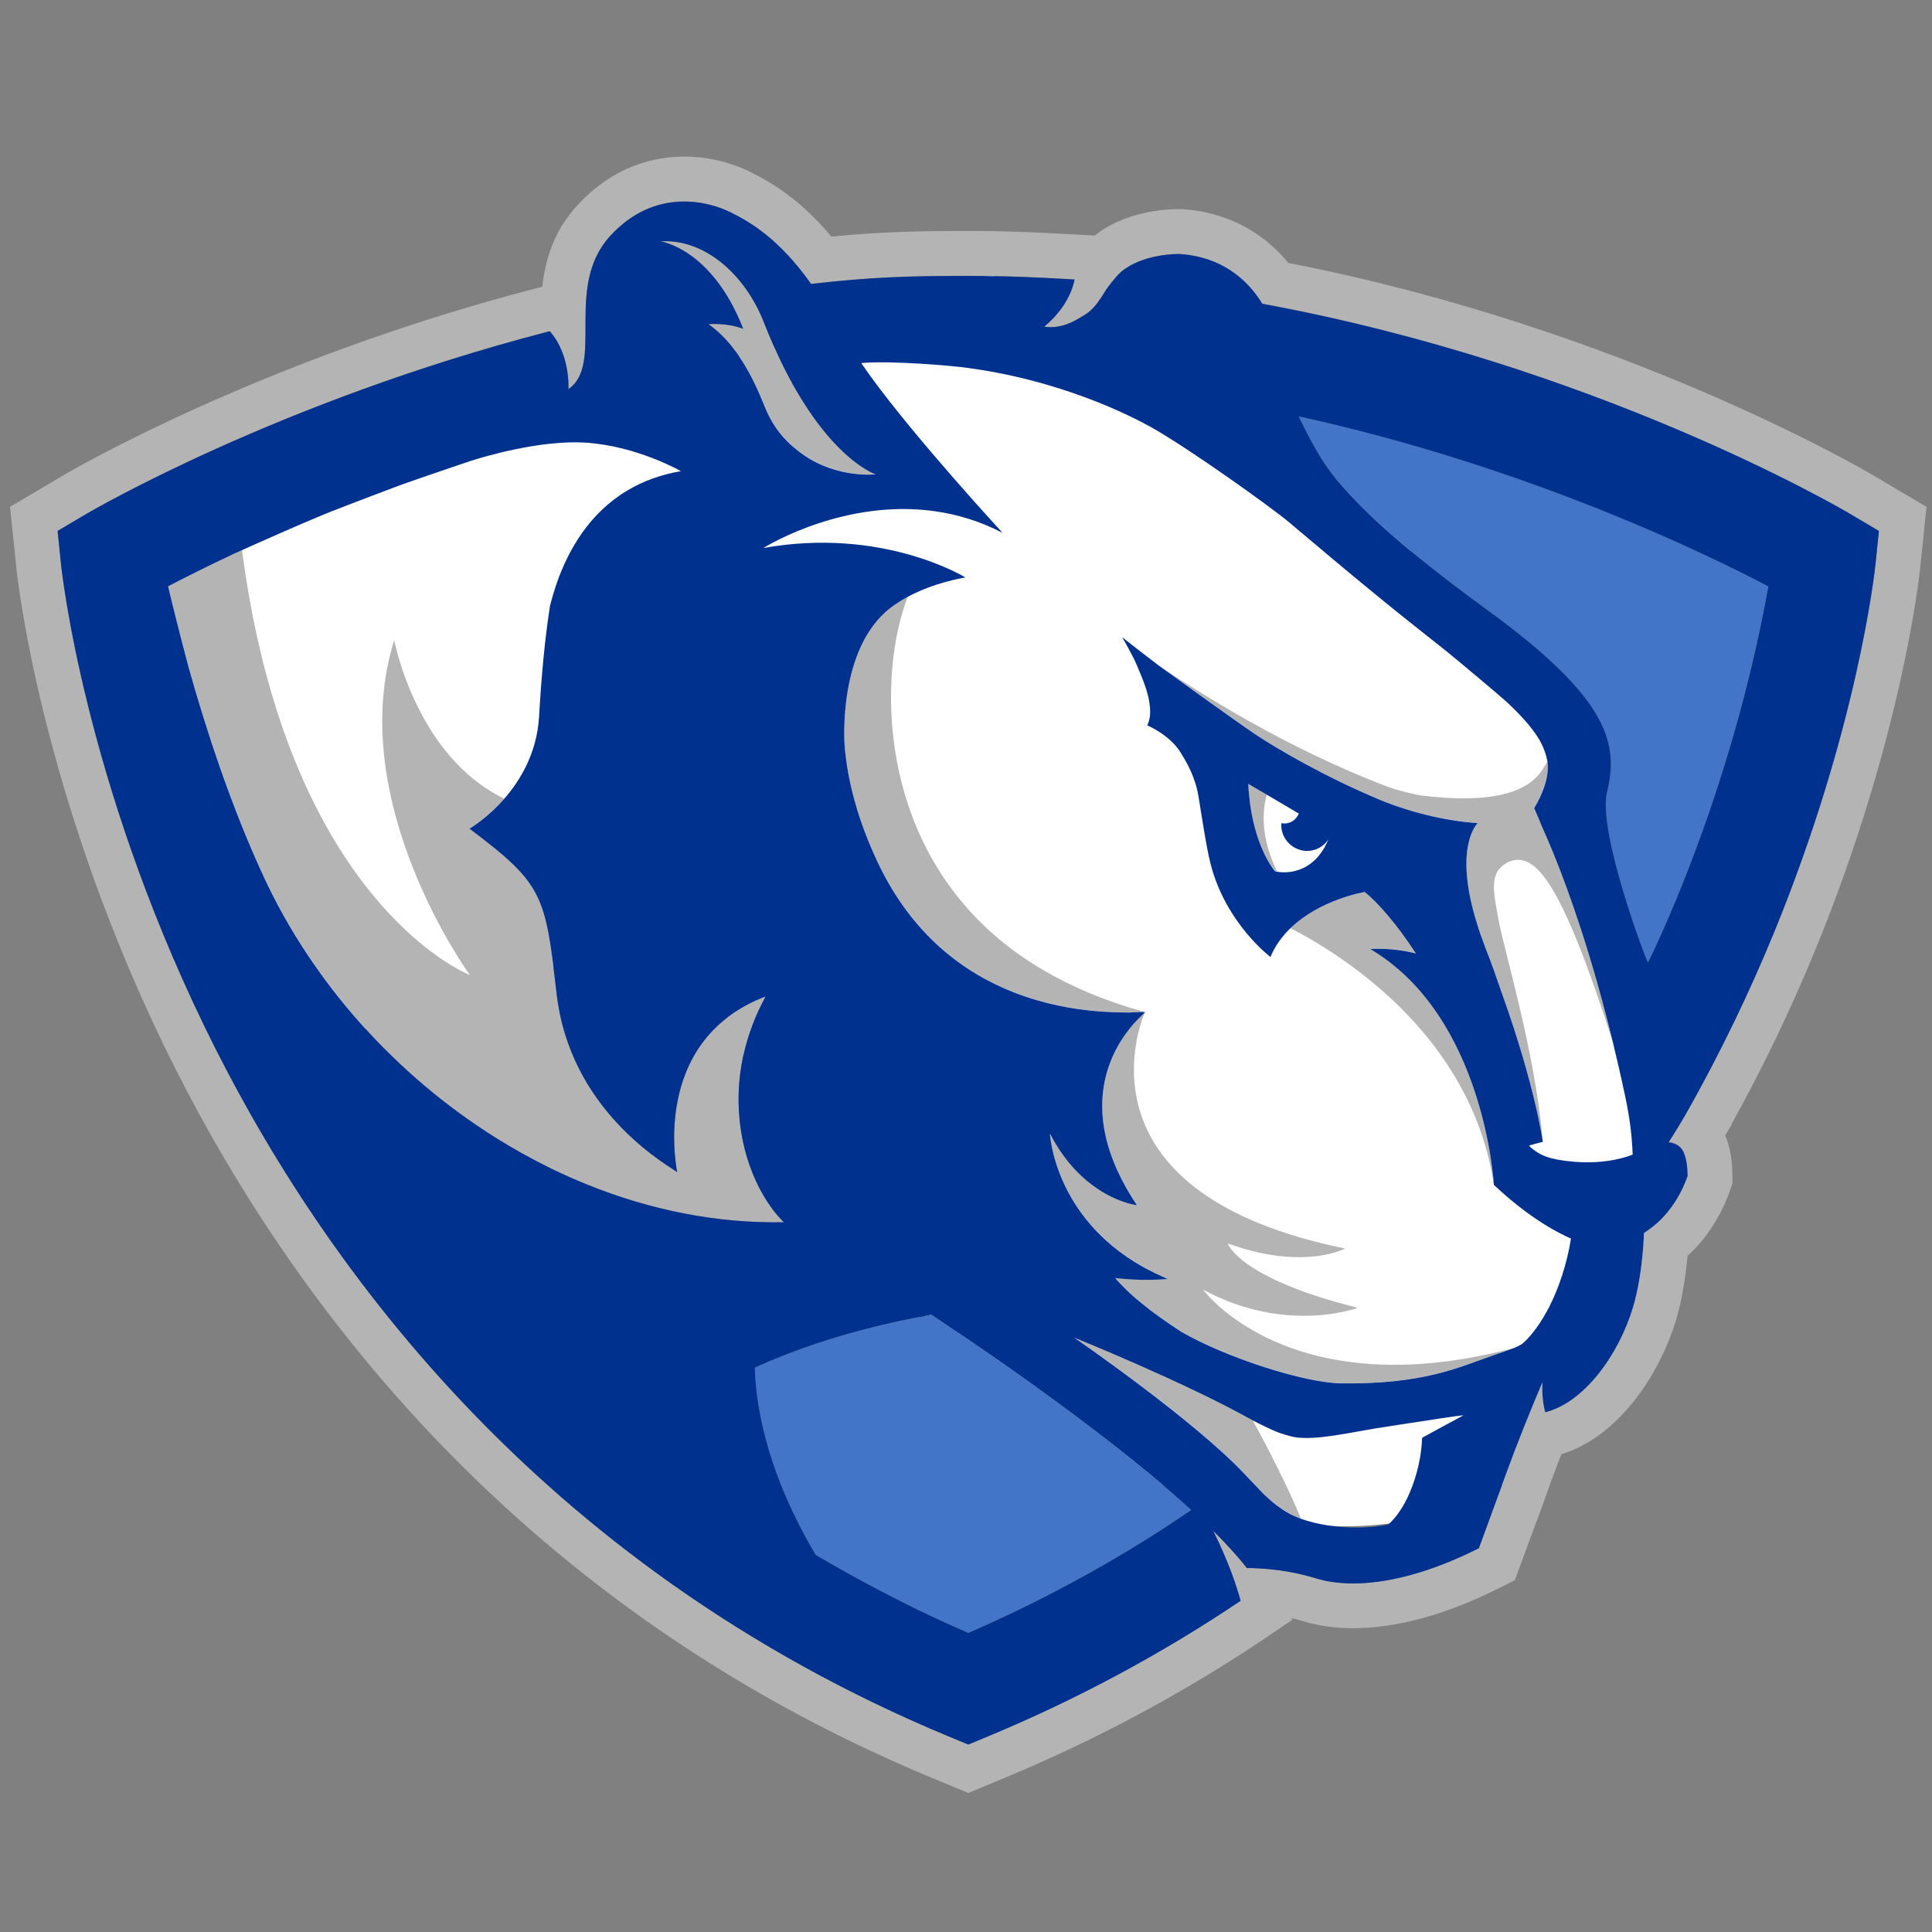<?xml version="1.0" encoding="UTF-8" standalone="no"?>
<svg width="250px" height="250px" viewBox="0 0 250 250" version="1.1" xmlns="http://www.w3.org/2000/svg" xmlns:xlink="http://www.w3.org/1999/xlink">
    <rect x="0" y="0" width="250" height="250" fill="#808080" stroke="none"/>
    <!-- Generator: Sketch 47.1 (45422) - http://www.bohemiancoding.com/sketch -->
    <title>EILL</title>
    <desc>Created with Sketch.</desc>
    <defs></defs>
    <g id="Page-1" stroke="none" stroke-width="1" fill="none" fill-rule="evenodd">
        <g id="EILL" fill-rule="nonzero">
            <g id="Eastern_Illinois_Panthers_logo" transform="translate(0, 18)">
                <g id="Group" transform="translate(125.413, 107.622) scale(-1, 1) rotate(-180) translate(-125.413, -107.622) translate(0.943, 1.049)">
                    <g id="Shape">
                        <path d="M127.587,34.693 L9.07,73.612 L37.701,135.264 L88.544,118.566 C91.819,129.267 96.767,139.861 103.082,149.689 C115.305,168.68 131.867,183.632 149.126,191.258 C166.384,198.883 182.925,198.556 195.109,190.349 C220.476,173.259 220.41,127.353 194.96,87.813 C178.093,61.608 153.389,43.684 130.553,41.081 L127.587,34.693 L127.587,34.693 Z" fill="#FFFFFF" transform="translate(111.581, 115.721) scale(-1, 1) rotate(-180) translate(-111.581, -115.721) "></path>
                        <g>
                            <path d="M207.058,165.884 C206.427,166.138 205.78,166.395 205.12,166.649 C194.671,170.782 181.661,175.132 167.091,178.335 C168.555,175.295 170.107,172.452 171.529,170.73 C175.086,166.416 180.054,161.613 191.561,153.238 C207.366,141.728 208.515,135.905 207.003,129.699 C205.743,124.529 212.188,107.582 212.295,107.656 C212.295,107.656 222.891,128.465 227.875,156.325 C223.766,158.479 216.553,162.044 207.057,165.885 M147.747,41.533 C141.915,46.358 135.071,51.416 128.345,56.101 C125.361,58.184 122.399,60.19 119.563,62.07 C117.891,61.783 116.125,61.429 114.299,61.021 C113.617,60.864 112.916,60.704 112.214,60.527 C107.291,59.314 101.968,57.616 96.716,55.242 C96.747,54.31 96.818,53.123 96.997,51.714 C97.057,51.246 97.127,50.749 97.217,50.236 C97.299,49.715 97.401,49.176 97.515,48.617 C97.86,46.93 98.346,45.046 99.037,42.994 C99.315,42.157 99.623,41.278 99.993,40.361 C100.267,39.66 100.558,38.948 100.884,38.214 C101.855,35.998 103.073,33.583 104.597,31.009 C107.199,29.461 109.865,27.99 112.556,26.57 C114.764,25.411 116.984,24.284 119.247,23.214 C120.936,22.417 122.63,21.648 124.348,20.901 C125.621,21.458 126.895,22.025 128.149,22.612 C130.676,23.775 133.163,24.996 135.606,26.274 C141.723,29.461 147.611,32.981 153.201,36.811 C151.947,37.957 150.597,39.133 149.187,40.335 C148.712,40.724 148.235,41.127 147.747,41.533" fill="#4274C7"></path>
                            <path d="M241.751,159.264 C241.662,158.408 239.471,137.976 228.552,111.378 C225.595,104.198 221.813,96.164 217.022,87.736 L217.022,87.73 C215.855,85.758 214.974,84.397 214.974,84.397 C214.974,84.397 216.347,84.358 216.907,83.132 C217.301,82.265 217.424,81.088 217.424,80.027 C216.811,78.276 215.237,74.832 211.788,72.666 C211.788,72.666 211.669,67.383 210.385,63.078 C208.566,57.003 204.087,50.711 198.998,49.459 C198.717,50.551 198.564,51.85 198.646,53.35 C198.646,53.35 196.738,48.875 195.007,44.356 C194.472,42.958 190.422,31.872 190.422,31.872 C184.036,28.664 178.875,27.477 174.962,27.328 C174.683,27.315 174.402,27.315 174.135,27.315 L174.022,27.315 C174.277,27.315 174.539,27.315 174.806,27.328 C172.809,27.265 171.139,27.481 169.818,27.839 C169.658,27.884 169.486,27.927 169.337,27.969 C164.776,29.406 160.401,29.3 160.401,29.3 C159.233,30.802 157.753,32.425 156.035,34.131 C158.085,30.012 159.121,26.797 159.591,25.068 C149.458,18.245 138.474,12.336 126.909,7.529 L124.345,6.469 L121.789,7.529 C68.195,29.815 39.819,69.85 25.454,99.508 C9.932,131.562 7.06,158.152 6.948,159.265 L6.51,163.508 L10.179,165.679 C11.171,166.264 35.302,180.28 69.827,189.259 C69.95,189.289 70.066,189.326 70.191,189.354 C72.898,186.293 72.607,181.859 72.607,181.859 C77.299,185.063 72.013,195.106 77.99,201.65 C83.869,208.1 90.873,206.071 93.512,204.776 C96.11,203.495 99.827,201.363 104.012,195.469 C111.768,196.356 116.863,196.509 124.342,196.509 C127.591,196.509 130.975,196.423 134.4,196.242 L134.97,196.211 L134.987,196.218 L135.641,196.175 L138.102,196.045 C137.86,194.852 137.24,193.188 135.749,191.479 C135.303,190.965 134.784,190.454 134.18,189.951 C134.18,189.951 136.034,189.485 138.383,190.856 C139.786,191.678 140.476,191.866 142.164,194.688 C142.248,194.826 143.342,196.337 144.08,196.984 C146.768,199.33 151.298,199.381 151.868,199.33 C157.061,198.922 160.398,196.156 162.399,192.904 C205.481,184.964 236.946,166.6 238.518,165.679 L242.187,163.508 L241.747,159.265 L241.751,159.264 Z M245.139,168.5 L241.472,170.677 C240.134,171.465 208.773,189.805 165.763,198.172 C162.433,202.25 157.754,204.689 152.326,205.116 C152.105,205.131 151.849,205.14 151.557,205.14 C149.984,205.14 144.696,204.885 140.718,201.719 L138.417,201.843 L135.961,201.97 L135.33,202.007 L134.672,202.043 L134.636,202.04 C131.126,202.217 127.673,202.31 124.347,202.31 C117.748,202.31 112.866,202.187 106.629,201.581 C102.664,206.332 98.971,208.555 96.079,209.98 C94.601,210.707 91.521,211.933 87.584,211.933 C82.302,211.933 77.502,209.729 73.704,205.556 C70.685,202.25 69.609,198.523 69.227,195.094 L68.746,194.971 L68.364,194.87 C32.716,185.599 8.251,171.275 7.227,170.677 L3.557,168.5 L0.358,166.614 L0.74,162.913 L1.178,158.679 C1.293,157.518 4.26,129.96 20.237,96.975 C35.037,66.414 64.286,25.157 119.563,2.174 L122.125,1.112 L124.348,0.184 L126.58,1.112 L129.135,2.174 C141.01,7.109 152.345,13.193 162.827,20.252 L166.269,22.578 L166.209,22.815 C166.675,22.709 167.139,22.578 167.597,22.431 C167.797,22.37 168.013,22.317 168.22,22.263 L168.302,22.233 C170.003,21.777 171.866,21.533 173.852,21.516 C173.947,21.516 174.042,21.508 174.137,21.508 C174.476,21.508 174.827,21.521 175.183,21.53 C180.612,21.732 186.608,23.467 193.022,26.685 L195.075,27.716 L195.865,29.862 L197.793,35.092 C198.136,35.923 198.839,37.9 199.016,38.401 C199.392,39.501 199.873,40.807 200.43,42.287 C200.657,42.87 200.883,43.446 201.103,44.02 C208.418,46.236 213.799,54.253 215.944,61.417 C216.812,64.335 217.224,67.479 217.425,69.684 C220.593,72.572 222.184,76.054 222.909,78.107 L223.235,79.061 L223.228,80.07 C223.218,82.108 222.913,83.81 222.3,85.263 L223.126,86.645 L223.116,86.732 C227.141,93.98 230.767,101.523 233.908,109.169 C245.166,136.565 247.436,157.784 247.525,158.68 L247.966,162.91 L248.342,166.615 L245.14,168.501 L245.139,168.5 Z M138.077,59.112 C138.077,59.112 153.312,48.655 160.013,41.575 C160.637,40.908 161.196,40.323 161.72,39.78 C161.792,39.7 164.3,36.821 167.006,35.844 C167.138,35.791 167.263,35.729 167.399,35.682 C165.591,40.086 162.914,45.196 161.161,48.415 C152.228,53.409 138.077,59.112 138.077,59.112 L138.077,59.112 Z M112.354,170.832 C112.354,170.832 104.61,173.326 97.914,190.48 C95.448,196.785 90.144,201.362 84.514,200.978 C84.514,200.978 91.175,200.082 95.224,189.666 C93.096,190.488 90.728,190.264 90.728,190.264 C95.371,186.981 97.483,180.788 98.226,179.09 C99.249,176.763 100.659,175.214 101.943,174.191 C106.615,170.178 112.355,170.832 112.355,170.832 L112.354,170.832 Z M140.136,101.439 C142.311,101.212 144.096,101.194 145.245,101.188 C145.845,101.225 146.458,101.253 147.082,101.264 C142.016,102.679 137.675,104.535 133.982,106.706 C132.56,107.543 131.235,108.426 129.991,109.356 C112.203,122.725 112.677,145.236 116.53,154.988 C115.751,154.569 114.972,154.081 114.24,153.514 C107.503,148.266 108.317,136.232 108.347,135.84 C108.686,131.129 110.126,126.006 112.563,120.786 C117.063,111.151 123.92,106.259 130.307,103.769 C132.305,102.99 134.25,102.454 136.069,102.07 C137.524,101.77 138.899,101.574 140.136,101.438 L140.136,101.439 Z M147.004,101.135 L147.272,101.209 C147.254,101.217 147.235,101.224 147.207,101.229 C147.235,101.308 147.26,101.347 147.26,101.347 L147.123,101.252 C147.116,101.248 147.112,101.244 147.099,101.233 C147.075,101.211 147.041,101.181 146.974,101.131 L147.004,101.135 L147.004,101.135 Z M155.626,64.291 C155.03,64.915 154.746,65.312 154.746,65.312 C154.867,65.241 154.989,65.18 155.115,65.116 C165.728,59.563 174.76,62.964 174.76,62.964 C171.538,63.765 168.939,64.591 166.824,65.401 C158.825,68.47 157.927,71.281 157.927,71.281 C158.13,71.21 158.32,71.156 158.51,71.091 C167.981,67.833 173.109,70.638 173.109,70.638 C138.62,77.688 146.171,98.698 147.164,101.117 C146.868,100.875 146.045,100.154 145.13,98.985 C145.007,98.812 144.863,98.637 144.733,98.447 C144.364,97.936 143.984,97.354 143.626,96.7 C142.402,94.453 141.41,91.378 141.753,87.558 C141.891,86.057 142.236,84.442 142.847,82.709 C143.02,82.209 143.222,81.697 143.449,81.178 C143.561,80.918 143.68,80.655 143.801,80.392 C144.435,79.071 145.214,77.688 146.184,76.251 C146.184,76.251 146.059,76.266 145.845,76.305 C145.665,76.34 145.43,76.395 145.12,76.48 C145.035,76.501 144.947,76.525 144.863,76.557 C144.822,76.567 144.785,76.575 144.733,76.59 C144.601,76.633 144.472,76.676 144.334,76.725 C144.192,76.771 144.055,76.827 143.906,76.888 C143.568,77.017 143.205,77.179 142.812,77.369 C142.705,77.425 142.592,77.479 142.474,77.542 C142.158,77.705 141.819,77.897 141.48,78.107 C141.379,78.176 141.271,78.243 141.159,78.314 C139.113,79.669 136.784,81.887 134.911,85.521 C134.915,85.517 135.433,74.779 146.874,68.316 C147.142,68.163 147.426,68.023 147.707,67.876 C148.24,67.593 148.8,67.326 149.372,67.058 C149.639,66.937 149.887,66.823 150.168,66.704 C150.168,66.704 148.728,66.553 146.611,66.609 C145.648,66.626 144.541,66.691 143.371,66.833 C143.829,66.29 144.334,65.754 144.893,65.211 C145.458,64.673 146.076,64.123 146.784,63.553 C147.474,62.995 148.247,62.412 149.104,61.793 C149.952,61.182 150.893,60.546 151.933,59.864 C157.718,56.538 167.828,53.25 172.691,53.2 C183.277,53.094 187.601,55.196 192.304,56.836 C193.427,57.229 194.253,57.507 194.879,57.747 C170.499,51.311 158.762,61.014 155.626,64.291 L155.626,64.291 Z M94.856,93.408 C94.873,93.488 94.885,93.572 94.89,93.652 C95.212,95.911 95.824,98.229 96.8,100.551 C97.033,101.097 97.282,101.645 97.549,102.193 C97.568,102.221 97.579,102.245 97.59,102.275 C97.758,102.603 97.924,102.929 98.108,103.257 C82.986,97.456 86.69,80.526 86.69,80.526 C86.192,81.048 73.526,87.63 71.245,102.455 C71.186,102.798 71.137,103.15 71.094,103.542 C69.598,116.393 69.408,117.757 59.806,124.979 C59.806,124.979 62.046,126.28 64.303,128.85 C60.725,130.581 57.997,133.235 55.932,136.058 C55.877,136.129 55.828,136.205 55.776,136.269 C55.659,136.435 55.548,136.597 55.435,136.757 C55.318,136.931 55.193,137.106 55.081,137.284 C55.042,137.348 54.995,137.415 54.954,137.484 C51.196,143.317 50.073,149.372 50.073,149.372 C43.51,128.449 59.866,106.017 59.866,106.017 C59.866,106.017 49.903,109.882 41.304,125.223 C36.685,133.46 32.462,145.007 30.376,161.021 C29.783,160.758 29.403,160.583 29.332,160.552 C25.773,158.891 22.9,157.428 20.824,156.34 C20.862,156.129 21.797,152.152 23.437,145.974 C25.706,137.866 28.928,127.967 33.144,118.852 C39.554,104.97 50.342,93.042 63.2,84.983 C65.465,83.563 67.803,82.265 70.187,81.088 C71.778,80.314 73.39,79.588 75.02,78.928 C83.183,75.631 91.823,73.874 100.486,74.045 C99.916,74.628 99.402,75.219 98.97,75.808 C95.878,80.005 93.946,86.43 94.855,93.408 L94.856,93.408 Z M160.627,130.75 C160.615,130.75 160.603,130.752 160.597,130.752 C160.59,130.752 160.579,130.76 160.579,130.76 C160.603,130.268 160.638,129.789 160.691,129.334 C160.996,126.121 161.745,123.751 162.466,122.143 C162.625,121.764 162.796,121.437 162.952,121.137 C163.558,120 164.045,119.455 164.045,119.455 C164.093,119.443 164.272,119.424 164.313,119.418 L164.313,119.424 C162.101,123.922 162.433,127.433 162.975,129.372 C161.756,130.087 160.711,130.697 160.627,130.749 L160.627,130.75 Z M182.272,108.833 C179.75,112.702 177.24,115.518 175.643,116.779 L175.643,116.784 C175.643,116.784 169.897,115.832 166.032,112.101 C173.181,108.402 189.509,97.994 192.362,78.879 C192.362,78.896 191.21,100.612 176.368,109.395 C176.368,109.395 179.049,109.651 182.272,108.834 L182.272,108.833 Z M192.91,113.484 C192.582,115.482 192.012,117.536 192.679,119.138 C192.992,119.906 193.91,120.577 194.568,120.787 C197.775,121.764 201.049,118.257 207.744,97.405 C205.006,108.644 202.137,116.676 200.123,121.648 C199.539,123.084 199.016,124.285 198.595,125.204 C198.155,126.318 197.838,127.049 197.685,127.397 C197.613,127.546 197.57,127.638 197.57,127.638 C197.57,127.638 198.893,129.726 199.237,131.97 C199.331,132.522 199.355,133.09 199.29,133.638 C199.094,133.325 198.893,132.999 198.671,132.641 C196.728,129.555 191.868,128.159 182.918,129.263 C182.383,129.335 179.981,129.876 178.554,130.416 C165.468,135.392 154.293,142.531 149.049,146.042 C149.109,145.994 158.788,139.003 161.542,137.16 C164.3,135.306 170.525,131.67 177.673,128.683 C179.564,127.893 184.707,126.05 190.267,125.701 C190.267,125.701 187.038,122.708 190.174,112.721 C190.815,110.585 191.69,108.537 192.296,106.86 C192.303,106.845 192.303,106.836 192.303,106.829 L192.303,106.836 C192.693,105.747 193.039,104.665 193.404,103.653 C197.748,91.537 198.687,84.482 198.694,84.454 C198.687,84.534 198.683,84.621 198.67,84.701 C197.701,96.205 193.527,109.717 192.909,113.485 L192.91,113.484 Z" fill="#B4B4B4"></path>
                            <path d="M212.301,107.646 C212.195,107.57 205.749,124.52 207.003,129.694 C208.52,135.892 207.365,141.725 191.568,153.225 C180.06,161.609 175.079,166.418 171.534,170.724 C170.114,172.445 168.56,175.288 167.099,178.324 C181.666,175.128 194.672,170.769 205.124,166.643 C205.785,166.388 206.433,166.134 207.063,165.87 C216.56,162.036 223.771,158.475 227.881,156.317 C222.897,128.457 212.301,107.647 212.301,107.647 L212.301,107.646 Z M160.63,130.733 C160.718,130.681 161.759,130.075 162.978,129.363 C164.839,128.269 167.133,126.914 167.133,126.914 C166.861,126.35 166.326,125.675 165.338,125.639 C165.195,125.632 165.046,125.648 164.88,125.675 C164.88,125.6 164.867,125.535 164.856,125.461 L164.856,125.406 C164.856,124.609 165.154,123.875 165.629,123.306 C165.922,122.954 166.27,122.664 166.693,122.453 C166.818,122.388 166.95,122.335 167.082,122.285 C167.431,122.164 167.787,122.082 168.18,122.082 C168.471,122.082 168.756,122.123 169.019,122.19 C169.285,122.263 169.548,122.365 169.78,122.494 C169.898,122.561 170.013,122.632 170.124,122.717 C170.453,122.954 170.731,123.245 170.958,123.584 C170.928,123.517 170.6,122.801 170.453,122.541 C170.453,122.541 170.34,122.371 170.297,122.291 C170.107,121.979 169.887,121.668 169.626,121.359 C169.233,120.893 168.745,120.464 168.156,120.114 C168.014,120.025 167.861,119.946 167.699,119.872 C167.556,119.799 167.407,119.741 167.245,119.684 C166.747,119.501 166.212,119.357 165.523,119.326 C165.028,119.302 164.638,119.342 164.386,119.378 C164.196,119.408 164.07,119.443 164.047,119.443 C164.047,119.443 163.559,119.989 162.959,121.126 C162.799,121.426 162.633,121.754 162.467,122.134 C161.753,123.743 160.99,126.111 160.689,129.324 C160.641,129.777 160.6,130.258 160.581,130.748 C160.581,130.748 160.594,130.742 160.6,130.742 L160.61,130.739 C160.617,130.739 160.624,130.739 160.63,130.732 L160.63,130.733 Z M202.705,81.87 C199.552,82.132 198.341,82.703 197.182,83.675 C196.99,83.834 196.929,83.966 196.929,83.966 C197.092,84.009 197.234,84.048 197.383,84.093 C197.465,84.119 197.562,84.143 197.633,84.164 C197.931,84.244 198.175,84.305 198.363,84.356 C198.518,84.397 198.637,84.419 198.697,84.434 C198.69,84.471 197.752,91.523 193.411,103.641 C193.042,104.653 192.691,105.732 192.304,106.824 C192.304,106.828 192.304,106.837 192.291,106.843 C191.693,108.529 190.816,110.573 190.175,112.707 C187.048,122.696 190.27,125.687 190.27,125.687 C184.721,126.038 179.567,127.875 177.67,128.676 C170.528,131.658 164.304,135.3 161.543,137.145 C158.79,138.988 149.117,145.98 149.052,146.032 C147.315,147.366 145.577,148.697 144.627,149.456 C144.496,149.56 144.37,149.661 144.276,149.741 C144.276,149.741 145.665,147.286 146.054,146.373 C146.935,144.295 147.956,142.078 147.88,139.821 C147.843,139.079 147.595,138.481 147.505,138.332 C147.505,138.332 150.418,137.145 151.868,134.756 C152.62,133.522 153.725,131.685 154.141,129.126 C154.491,127.057 155.145,122.599 155.689,120.477 C157.644,112.713 163.453,108.365 163.453,108.365 C164.07,109.841 164.981,111.065 166.038,112.085 C169.893,115.825 175.636,116.772 175.636,116.772 L175.643,116.772 C175.643,116.772 175.643,116.768 175.65,116.768 C177.246,115.508 179.757,112.685 182.272,108.82 C179.055,109.638 176.369,109.388 176.369,109.388 C191.202,100.605 192.358,78.883 192.364,78.868 C193.808,77.515 195.177,76.384 196.461,75.43 C197.495,74.66 198.464,74.017 199.368,73.477 C199.601,73.337 199.828,73.21 200.046,73.085 C200.374,72.899 200.689,72.724 200.998,72.569 C201.468,72.327 201.919,72.112 202.34,71.919 C201.807,68.603 200.778,65.541 199.511,63.052 C199.362,62.778 199.219,62.513 199.07,62.252 C198.632,61.464 198.166,60.752 197.691,60.12 C197.372,59.699 197.044,59.306 196.722,58.952 C196.549,58.784 196.39,58.625 196.217,58.467 C196.064,58.315 195.855,58.186 195.604,58.055 C195.397,57.953 195.16,57.843 194.875,57.731 C194.262,57.489 193.435,57.215 192.304,56.825 C187.607,55.184 183.271,53.081 172.693,53.186 C167.83,53.234 157.72,56.525 151.933,59.85 C150.899,60.526 149.954,61.168 149.097,61.781 C148.24,62.392 147.474,62.981 146.779,63.551 C146.084,64.112 145.46,64.66 144.895,65.2 C144.336,65.743 143.831,66.274 143.371,66.822 C144.547,66.676 145.65,66.613 146.613,66.589 C148.73,66.546 150.162,66.693 150.162,66.693 C149.883,66.811 149.633,66.926 149.384,67.046 C148.802,67.308 148.24,67.58 147.707,67.865 C147.427,68.005 147.142,68.149 146.874,68.303 C135.432,74.768 134.917,85.503 134.917,85.511 C136.784,81.875 139.115,79.659 141.165,78.304 C141.273,78.232 141.374,78.165 141.48,78.1 C141.821,77.881 142.154,77.693 142.48,77.528 C142.592,77.468 142.7,77.408 142.805,77.356 C143.199,77.166 143.563,77.006 143.908,76.874 C144.049,76.821 144.2,76.761 144.336,76.715 C144.472,76.665 144.61,76.627 144.735,76.579 C144.78,76.564 144.824,76.553 144.865,76.538 C144.953,76.512 145.042,76.49 145.115,76.469 C145.424,76.385 145.665,76.329 145.851,76.294 C146.061,76.255 146.179,76.24 146.179,76.24 C145.21,77.677 144.431,79.054 143.812,80.381 C143.682,80.64 143.563,80.906 143.451,81.167 C143.228,81.685 143.028,82.202 142.849,82.699 C142.231,84.432 141.89,86.052 141.755,87.552 C141.409,91.368 142.395,94.434 143.628,96.687 C143.986,97.342 144.364,97.926 144.735,98.435 C144.865,98.623 145.001,98.801 145.139,98.974 C146.047,100.135 146.863,100.865 147.159,101.106 C147.178,101.117 147.178,101.121 147.189,101.13 C147.236,101.163 147.256,101.182 147.267,101.19 L147.274,101.197 L146.999,101.125 L146.969,101.121 C147.034,101.171 147.077,101.199 147.105,101.221 C147.105,101.234 147.118,101.242 147.125,101.249 C147.131,101.251 147.142,101.264 147.142,101.264 C147.125,101.264 147.105,101.257 147.082,101.257 C146.453,101.242 145.851,101.212 145.251,101.175 C144.09,101.182 142.313,101.199 140.142,101.425 C138.901,101.557 137.526,101.758 136.069,102.06 C134.25,102.435 132.305,102.984 130.309,103.756 C123.916,106.249 117.064,111.134 112.558,120.773 C110.121,125.987 108.694,131.118 108.347,135.826 C108.319,136.217 107.505,148.254 114.242,153.505 C114.967,154.069 115.75,154.55 116.532,154.975 C120.003,156.837 123.661,157.409 123.976,157.474 C123.976,157.474 113.3,164.071 97.824,161.278 C97.824,161.278 98.633,161.782 100.023,162.465 C104.86,164.83 116.93,169.399 128.792,163.244 C128.792,163.244 117.618,175.339 111.685,183.533 C111.262,184.12 110.871,184.675 110.5,185.221 C114.728,185.564 122.407,184.819 123.361,184.703 C136.171,183.166 145.53,178.287 147.922,176.969 C152.595,174.375 163.335,166.73 165.885,164.593 C169.303,161.727 172.919,158.637 178.002,154.492 C180.845,152.174 183.605,150.009 186.143,147.992 C187.162,147.187 193.346,141.999 194.071,141.322 C195.867,139.63 197.281,138.063 198.161,136.62 C198.636,135.834 199.128,134.708 199.292,133.622 C199.368,133.085 199.351,132.528 199.266,131.975 C198.941,129.731 197.572,127.623 197.572,127.623 C197.572,127.623 197.613,127.532 197.684,127.384 C197.833,127.034 198.155,126.307 198.602,125.189 C199.016,124.266 199.541,123.076 200.123,121.635 C202.139,116.663 204.999,108.623 207.746,97.392 C208.299,95.13 208.845,92.741 209.38,90.21 C209.94,87.589 210.19,85.376 210.285,83.609 C210.298,83.328 210.309,83.059 210.322,82.792 C209.993,82.666 207.222,81.492 202.705,81.867 L202.705,81.87 Z M183.081,46.149 C183.01,43.984 182.474,41.35 181.468,39.036 C180.78,37.424 179.858,35.963 178.721,34.934 C177.182,34.602 175.25,34.45 173.163,34.567 C169.785,34.757 167.592,35.601 167.4,35.668 C167.271,35.717 167.139,35.777 167.009,35.827 C164.303,36.8 161.793,39.684 161.721,39.763 C161.192,40.307 160.64,40.894 160.014,41.552 C153.308,48.637 138.078,59.091 138.078,59.097 C138.078,59.097 152.237,53.395 161.165,48.395 C162.496,47.713 163.5,47.217 164.415,46.858 C164.968,46.647 165.499,46.507 166.038,46.351 C167.746,45.868 170.571,46.293 170.642,46.302 C171.129,46.36 171.629,46.432 172.14,46.511 C173.675,46.749 175.321,47.068 177.046,47.36 C178.05,47.528 185.038,48.585 185.34,48.637 C186.886,48.872 188.153,49.049 188.414,49.049 L188.428,49.049 C188.428,49.049 184.419,46.896 183.081,46.149 L183.081,46.149 Z M135.612,26.265 C133.169,24.988 130.678,23.764 128.155,22.601 C126.901,22.016 125.627,21.451 124.354,20.89 C122.638,21.641 120.941,22.407 119.253,23.205 C116.99,24.272 114.77,25.4 112.565,26.559 C109.871,27.979 107.207,29.446 104.603,30.998 C103.079,33.577 101.861,35.991 100.89,38.201 C100.564,38.944 100.275,39.655 99.999,40.342 C99.629,41.274 99.321,42.15 99.043,42.985 C98.354,45.037 97.866,46.921 97.521,48.607 C97.407,49.163 97.307,49.707 97.217,50.225 C97.135,50.739 97.063,51.233 97.003,51.705 C96.826,53.113 96.753,54.293 96.725,55.231 C101.974,57.605 107.296,59.304 112.22,60.518 C112.922,60.695 113.623,60.859 114.307,61.015 C116.131,61.427 117.899,61.77 119.569,62.063 C122.407,60.179 125.367,58.179 128.351,56.097 C135.077,51.405 141.924,46.339 147.756,41.522 C148.241,41.121 148.718,40.722 149.195,40.32 C150.604,39.129 151.953,37.949 153.207,36.8 C147.617,32.974 141.731,29.446 135.612,26.265 L135.612,26.265 Z M70.18,81.074 C67.804,82.248 65.473,83.547 63.198,84.969 C50.345,93.025 39.556,104.956 33.142,118.837 C28.927,127.952 25.702,137.856 23.436,145.953 C21.796,152.138 20.859,156.106 20.82,156.326 C22.903,157.414 25.774,158.87 29.329,160.536 C29.398,160.571 29.786,160.742 30.384,161.011 C32.547,161.989 37.563,164.22 40.885,165.592 C41.068,165.666 41.256,165.741 41.431,165.81 C41.547,165.86 41.69,165.923 41.856,165.983 C44.072,166.859 50.254,169.205 50.724,169.373 C50.926,169.446 51.154,169.526 51.387,169.612 C52.997,170.18 55.414,171.006 57.26,171.635 C58.616,172.099 59.66,172.448 59.816,172.502 C59.85,172.513 59.941,172.549 60.077,172.588 C61.562,173.061 68.904,175.284 74.795,174.919 C81.477,174.505 87.166,171.227 87.166,171.227 C85.824,170.998 84.581,170.664 83.426,170.243 C82.28,169.824 81.216,169.309 80.247,168.732 C75.358,165.821 72.587,161.097 71.013,156.488 C70.704,155.562 70.437,154.647 70.211,153.747 C70.204,153.72 70.204,153.683 70.204,153.659 C69.591,149.678 69.127,144.995 68.812,139.472 L68.812,139.468 C68.539,134.801 66.422,131.255 64.305,128.834 C62.05,126.26 59.803,124.965 59.803,124.965 C69.409,117.742 69.606,116.376 71.093,103.526 L71.093,103.52 C71.136,103.16 71.196,102.798 71.246,102.437 C73.528,87.612 86.184,81.033 86.691,80.508 C86.691,80.508 82.985,97.437 98.1,103.24 C97.923,102.907 97.757,102.586 97.597,102.26 C97.573,102.23 97.567,102.199 97.554,102.175 C97.276,101.623 97.032,101.082 96.799,100.536 C95.823,98.214 95.206,95.9 94.891,93.634 C94.879,93.555 94.867,93.473 94.854,93.391 C93.939,86.412 95.877,79.984 98.963,75.793 C99.397,75.202 99.915,74.611 100.485,74.037 C91.828,73.86 83.181,75.616 75.021,78.914 C73.385,79.574 71.779,80.295 70.179,81.074 L70.18,81.074 Z M97.91,190.464 C104.611,173.309 112.356,170.815 112.356,170.815 C112.356,170.815 106.611,170.162 101.944,174.173 C100.653,175.196 99.249,176.747 98.225,179.074 C97.476,180.77 95.372,186.963 90.734,190.241 C90.734,190.241 93.095,190.472 95.223,189.647 C91.167,200.06 84.509,200.959 84.509,200.959 C90.144,201.339 95.443,196.771 97.91,190.464 L97.91,190.464 Z M238.522,165.659 C236.953,166.587 205.493,184.946 162.399,192.88 C160.409,196.138 157.062,198.911 151.882,199.311 C151.305,199.362 146.779,199.311 144.09,196.973 C143.349,196.324 142.253,194.803 142.164,194.664 C140.483,191.848 139.793,191.66 138.383,190.836 C136.039,189.472 134.178,189.93 134.178,189.93 C134.805,190.437 135.316,190.944 135.754,191.462 C137.241,193.167 137.865,194.832 138.116,196.026 L135.642,196.158 L134.995,196.201 L134.975,196.194 L134.405,196.225 C130.98,196.397 127.598,196.492 124.354,196.492 C116.875,196.492 111.779,196.346 104.013,195.45 C99.834,201.339 96.116,203.473 93.517,204.752 C90.879,206.054 83.878,208.08 77.99,201.63 C72.02,195.087 77.303,185.042 72.609,181.842 C72.609,181.842 72.905,186.281 70.191,189.336 C70.077,189.306 69.95,189.269 69.835,189.235 C35.308,180.26 11.175,166.244 10.179,165.659 L6.513,163.489 L6.948,159.248 C7.063,158.132 9.938,131.542 25.463,99.488 C39.825,69.833 68.193,29.797 121.791,7.509 L124.353,6.447 L126.911,7.509 C138.477,12.319 149.456,18.227 159.592,25.051 C159.121,26.78 158.088,29.995 156.043,34.112 C157.756,32.405 159.236,30.782 160.401,29.287 C160.401,29.287 164.776,29.384 169.333,27.951 C169.492,27.908 169.658,27.859 169.819,27.82 C171.146,27.457 172.812,27.248 174.809,27.311 C174.547,27.297 174.273,27.297 174.023,27.297 L174.135,27.297 C174.398,27.297 174.689,27.297 174.968,27.311 C178.875,27.457 184.038,28.646 190.422,31.853 C190.422,31.853 194.471,42.938 195.009,44.338 C196.74,48.855 198.645,53.328 198.645,53.328 C198.557,51.831 198.724,50.534 198.998,49.442 C204.089,50.694 208.565,56.978 210.379,63.06 C211.669,67.364 211.788,72.649 211.788,72.649 C215.237,74.814 216.813,78.253 217.425,80.001 C217.419,81.072 217.3,82.239 216.901,83.109 C216.357,84.335 214.974,84.378 214.974,84.378 C214.974,84.378 215.854,85.739 217.022,87.714 L217.022,87.715 C221.813,96.138 225.595,104.179 228.543,111.353 C239.469,137.955 241.662,158.388 241.753,159.246 L242.186,163.487 L238.522,165.657 L238.522,165.659 Z" fill="#00318E"></path>
                        </g>
                    </g>
                </g>
            </g>
        </g>
    </g>
</svg>